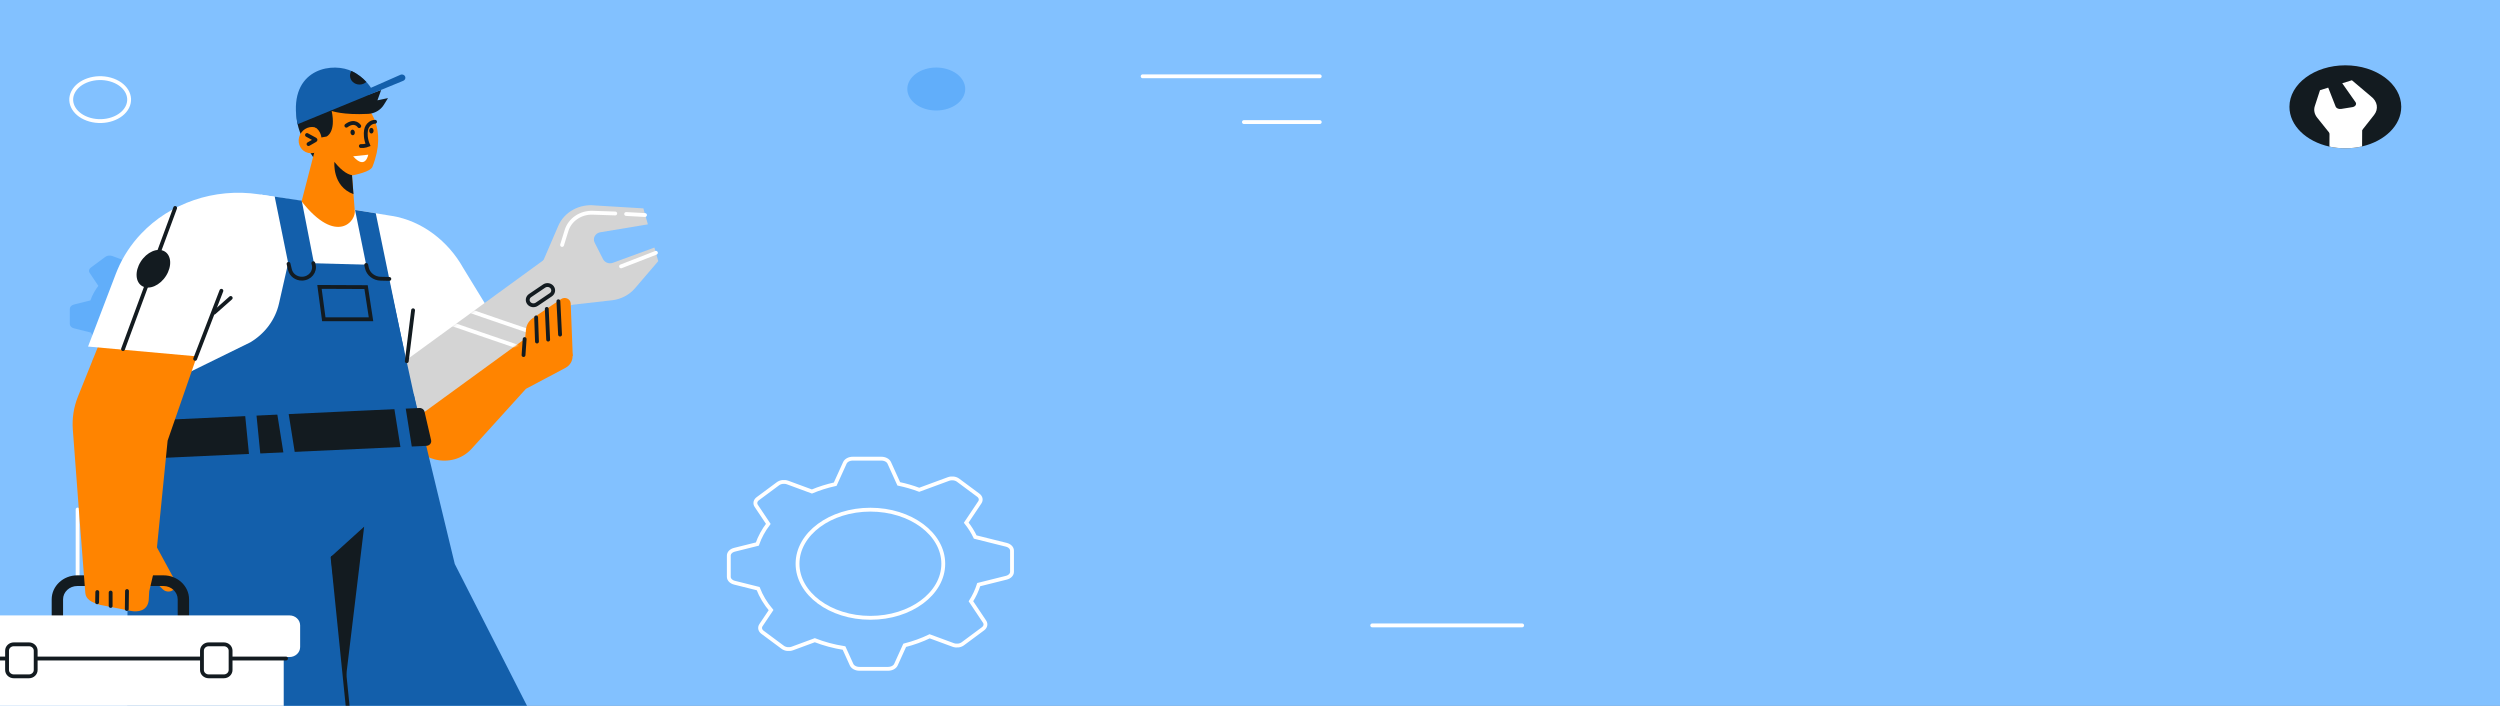 <svg width="1105" height="312" viewBox="0 0 1105 312" fill="none" xmlns="http://www.w3.org/2000/svg">
<rect x="0" y="0" width="1105" height="312" fill="#808080" stroke="none"/>
<g clip-path="url(#clip0_82_317)">
<path d="M1105 0H0V312H1105V0Z" fill="#82C1FF"/>
<path d="M425.664 42.96C428.353 38.11 425.235 32.56 418.699 30.565C412.163 28.569 404.685 30.883 401.996 35.733C399.307 40.583 402.425 46.133 408.961 48.128C415.497 50.124 422.975 47.81 425.664 42.96Z" fill="#61AEFA"/>
<path d="M119.415 133.015L109.501 130.539C108.733 128.936 107.769 127.406 106.621 125.955L110.97 119.465C111.476 118.707 111.272 117.79 110.464 117.191L104.015 112.404C103.208 111.805 101.972 111.653 100.951 112.029L91.631 115.466C89.558 114.686 87.37 114.051 85.092 113.574L82.067 106.882C81.698 106.081 80.686 105.539 79.538 105.539H70.421C69.273 105.539 68.252 106.08 67.892 106.882L64.818 113.676C62.201 114.253 59.721 115.04 57.385 116.015L49.631 113.156C48.61 112.773 47.374 112.925 46.567 113.524L40.116 118.31C39.309 118.909 39.104 119.826 39.611 120.591L43.464 126.345C41.946 128.345 40.759 130.503 39.961 132.785L32.675 134.604C31.596 134.871 30.865 135.629 30.865 136.481V143.246C30.865 144.091 31.594 144.849 32.675 145.116L40.224 147.007C41.167 149.447 42.569 151.75 44.34 153.858L41.13 158.666C40.614 159.431 40.818 160.348 41.626 160.947L48.076 165.734C48.883 166.333 50.119 166.485 51.15 166.102L58.311 163.467C61.21 164.593 64.343 165.445 67.631 165.965L70.033 171.25C70.393 172.059 71.415 172.6 72.553 172.6H81.679C82.818 172.6 83.839 172.058 84.199 171.25L86.991 165.092C89.822 164.377 92.497 163.403 94.959 162.219L102.46 164.984C103.481 165.359 104.717 165.208 105.534 164.609L111.974 159.823C112.79 159.224 112.986 158.307 112.479 157.549L108.13 151.044C109.191 149.362 110.028 147.579 110.611 145.73L119.416 143.535C120.506 143.261 121.235 142.51 121.235 141.658V134.893C121.234 134.04 120.504 133.289 119.415 133.015ZM76.044 156.32C63.201 156.32 52.791 148.595 52.791 139.065C52.791 129.535 63.201 121.81 76.044 121.81C88.886 121.81 99.296 129.535 99.296 139.065C99.296 148.595 88.886 156.32 76.044 156.32Z" fill="#61AEFA"/>
<path d="M444.792 240.794L431.053 237.364C429.992 235.142 428.655 233.019 427.076 231.012L433.09 222.025C433.795 220.972 433.514 219.702 432.395 218.87L423.463 212.242C422.342 211.41 420.632 211.203 419.211 211.726L406.305 216.482C403.434 215.401 400.406 214.52 397.252 213.86L393.053 204.596C392.547 203.481 391.139 202.73 389.554 202.73H376.922C375.338 202.73 373.929 203.481 373.424 204.596L369.16 214.002C365.543 214.8 362.099 215.891 358.872 217.238L348.132 213.28C346.713 212.757 345.001 212.965 343.881 213.796L334.95 220.424C333.829 221.256 333.55 222.525 334.254 223.579L339.589 231.552C337.487 234.327 335.839 237.316 334.742 240.471L324.645 242.991C323.142 243.366 322.132 244.411 322.132 245.587V254.961C322.132 256.137 323.144 257.182 324.645 257.557L335.103 260.168C336.412 263.555 338.343 266.744 340.806 269.664L336.349 276.326C335.644 277.379 335.924 278.649 337.044 279.481L345.976 286.109C347.095 286.941 348.807 287.148 350.226 286.625L360.144 282.97C364.162 284.537 368.499 285.715 373.066 286.432L376.385 293.755C376.89 294.87 378.298 295.621 379.883 295.621H392.515C394.1 295.621 395.508 294.87 396.013 293.755L399.879 285.225C403.799 284.228 407.498 282.885 410.915 281.241L421.304 285.07C422.723 285.593 424.435 285.385 425.556 284.554L434.487 277.926C435.609 277.094 435.888 275.825 435.183 274.771L429.152 265.759C430.632 263.429 431.788 260.966 432.598 258.402L444.792 255.358C446.295 254.983 447.307 253.938 447.307 252.762V243.388C447.305 242.214 446.293 241.169 444.792 240.794Z" stroke="white" stroke-width="1.7" stroke-miterlimit="10" stroke-linecap="round"/>
<path d="M384.718 273.077C402.506 273.077 416.926 262.376 416.926 249.176C416.926 235.976 402.506 225.275 384.718 225.275C366.93 225.275 352.51 235.976 352.51 249.176C352.51 262.376 366.93 273.077 384.718 273.077Z" stroke="white" stroke-width="1.7" stroke-miterlimit="10" stroke-linecap="round"/>
<path d="M56.257 47.37C58.743 42.46 55.396 36.985 48.78 35.14C42.164 33.295 34.786 35.779 32.3 40.688C29.813 45.598 33.161 51.073 39.777 52.918C46.392 54.763 53.771 52.279 56.257 47.37Z" stroke="white" stroke-width="1.7" stroke-miterlimit="10" stroke-linecap="round"/>
<path d="M505.043 33.729H583.332" stroke="white" stroke-width="1.7" stroke-miterlimit="10" stroke-linecap="round"/>
<path d="M549.807 53.957H583.333" stroke="white" stroke-width="1.7" stroke-miterlimit="10" stroke-linecap="round"/>
<path d="M34.307 257.187V225.196" stroke="white" stroke-width="1.7" stroke-miterlimit="10" stroke-linecap="round"/>
<path d="M606.511 276.427H672.785" stroke="white" stroke-width="1.7" stroke-miterlimit="10" stroke-linecap="round"/>
<path d="M1061.35 47.213C1061.35 55.426 1054.08 62.379 1044.04 64.713C1041.7 65.258 1039.22 65.549 1036.64 65.549C1034.19 65.549 1031.84 65.286 1029.61 64.795C1019.39 62.549 1011.93 55.527 1011.93 47.212C1011.93 37.084 1022.99 28.871 1036.64 28.871C1050.29 28.872 1061.35 37.085 1061.35 47.213Z" fill="#131B20"/>
<path d="M1042.18 59.891L1030.16 59.457L1024.19 52.003C1022.95 50.463 1022.58 48.624 1023.15 46.884L1025.44 39.861C1026.54 39.52 1027.77 39.136 1029.07 38.731L1032.35 47.093C1032.66 47.858 1033.7 48.319 1034.76 48.153L1039.76 47.355C1041.07 47.146 1041.76 46.074 1041.16 45.182L1035.27 36.801C1036.77 36.336 1038.22 35.884 1039.54 35.472L1047.9 42.544C1050.86 44.753 1051.45 48.165 1049.32 50.851L1042.18 59.891Z" fill="white"/>
<path d="M1044.08 55.766L1044.08 57.492L1044.04 64.713C1041.71 65.258 1039.22 65.549 1036.64 65.549C1034.2 65.549 1031.84 65.286 1029.61 64.795L1029.64 58.8L1029.65 55.664L1044.08 55.766Z" fill="white"/>
<mask id="mask0_82_317" style="mask-type:luminance" maskUnits="userSpaceOnUse" x="-53" y="20" width="376" height="306">
<path d="M322.132 20.098H-52.319V325.102H322.132V20.098Z" fill="white"/>
</mask>
<g mask="url(#mask0_82_317)">
<path d="M208.468 198.334L232.462 171.858L249.924 162.608C252.55 161.217 253.728 158.252 252.713 155.586L244.581 134.217L240.418 140.732L229.153 148.227L225.492 147.582L175.838 181.747L180.776 191.647C183.434 203.843 199.877 207.813 208.468 198.334Z" fill="#FF8400"/>
<path d="M216.414 137.523L173.208 168.421L183.308 200.913L175.679 233.082L70.181 202.832L70.872 139.264L115.346 86.016L173.242 95.441C186.662 97.59 198.181 106.771 204.615 118.23L216.414 137.523Z" fill="white"/>
<path d="M237.865 120.462L250.96 134.928L270.445 132.727C274.472 132.274 278.152 130.357 280.691 127.389L290.941 115.421C290.432 113.612 289.857 111.573 289.251 109.42L270.892 116.159C269.206 116.769 267.304 116.056 266.527 114.525L262.837 107.24C261.867 105.328 263.078 103.069 265.291 102.661L286.362 99.167C285.666 96.695 284.985 94.292 284.366 92.102L263.118 90.819C256.125 89.984 249.408 93.676 246.765 99.815L237.865 120.462Z" fill="#D4D4D4"/>
<path d="M126.253 213.587C133.941 222.789 148.117 224.394 157.915 217.171C167.714 209.952 169.424 196.64 161.736 187.438C154.044 178.237 139.868 176.632 130.069 183.851C120.271 191.074 118.562 204.386 126.253 213.587ZM131.486 203.16C129.729 196.698 133.9 190.1 140.782 188.45C147.66 186.801 154.688 190.713 156.446 197.176C158.203 203.638 154.032 210.239 147.154 211.889C140.273 213.538 133.243 209.622 131.486 203.16Z" fill="#D4D4D4"/>
<path d="M160.114 202.091L258.282 130.655L243.313 112.741L145.145 184.177L160.114 202.091Z" fill="#D4D4D4"/>
<path d="M237.245 134.486L243.46 130.28C244.59 129.515 244.846 128.035 244.032 126.973C243.217 125.912 241.641 125.672 240.511 126.436L234.296 130.642C233.166 131.407 232.911 132.887 233.726 133.949C234.539 135.011 236.115 135.251 237.245 134.486Z" stroke="#131B20" stroke-width="1.7" stroke-miterlimit="10" stroke-linecap="round"/>
<path d="M271.93 94.358L261.96 94.029C256.649 93.854 251.891 97.089 250.413 101.882L248.438 108.282" stroke="white" stroke-width="1.7" stroke-miterlimit="10" stroke-linecap="round"/>
<mask id="mask1_82_317" style="mask-type:luminance" maskUnits="userSpaceOnUse" x="145" y="112" width="114" height="91">
<path d="M160.105 202.056L258.273 130.619L243.304 112.706L145.136 184.142L160.105 202.056Z" fill="white"/>
</mask>
<g mask="url(#mask1_82_317)">
<path d="M245.934 150.482C245.232 150.435 190.743 131.589 190.743 131.589" stroke="white" stroke-width="1.7" stroke-miterlimit="10" stroke-linecap="round"/>
</g>
<mask id="mask2_82_317" style="mask-type:luminance" maskUnits="userSpaceOnUse" x="145" y="112" width="114" height="91">
<path d="M160.105 202.056L258.273 130.619L243.304 112.706L145.136 184.142L160.105 202.056Z" fill="white"/>
</mask>
<g mask="url(#mask2_82_317)">
<path d="M240.142 157.045C239.44 156.998 184.951 138.151 184.951 138.151" stroke="white" stroke-width="1.7" stroke-miterlimit="10" stroke-linecap="round"/>
</g>
<path d="M159.789 196.374C162.02 204.58 156.745 212.932 148.006 215.027C139.267 217.122 130.373 212.168 128.142 203.962C125.911 195.756 131.187 187.404 139.925 185.309C148.665 183.214 157.558 188.168 159.789 196.374Z" stroke="white" stroke-width="1.7" stroke-miterlimit="10" stroke-linecap="round"/>
<path d="M131.487 203.16C133.244 209.622 140.273 213.538 147.156 211.888C154.034 210.239 158.204 203.638 156.447 197.175C154.69 190.712 147.662 186.8 140.783 188.449C133.901 190.1 129.73 196.697 131.487 203.16ZM135.379 206.86L133.831 196.682L142.447 190.333L152.608 194.167L154.156 204.345L145.54 210.694L135.379 206.86Z" fill="#131B20"/>
<path d="M276.753 94.587L285.086 95.046" stroke="white" stroke-width="1.7" stroke-miterlimit="10" stroke-linecap="round"/>
<path d="M289.913 111.737L274.501 117.737" stroke="white" stroke-width="1.7" stroke-miterlimit="10" stroke-linecap="round"/>
<path d="M253.16 157.353L252.243 134.079C252.131 132.105 249.741 131.027 248.029 132.177L235.571 140.551C233.813 141.732 232.69 143.572 232.492 145.593L231.188 158.905L253.16 157.353Z" fill="#FF8400"/>
<path d="M246.805 133.152L247.546 147.887" stroke="#131B20" stroke-width="1.7" stroke-miterlimit="10" stroke-linecap="round"/>
<path d="M241.668 136.534L242.286 150.109" stroke="#131B20" stroke-width="1.7" stroke-miterlimit="10" stroke-linecap="round"/>
<path d="M236.973 140.286L237.343 150.96" stroke="#131B20" stroke-width="1.7" stroke-miterlimit="10" stroke-linecap="round"/>
<path d="M231.894 149.865L231.398 156.942" stroke="#131B20" stroke-width="1.7" stroke-miterlimit="10" stroke-linecap="round"/>
<path d="M182.848 174.068L201.007 249.268L292.215 428.396L55.964 431.472L56.489 210.038L182.848 174.068Z" fill="#135FAB"/>
<path d="M138.909 42.02C138.909 42.02 121.391 44.25 138.99 70.348L149.272 53.807L138.909 42.02Z" fill="#131B20"/>
<path d="M121.416 86.925L134.403 150.924L145.288 149.629L133.37 88.708L121.416 86.925Z" fill="#135FAB"/>
<path d="M156.936 92.818L169.922 156.818L178.662 155.291L166.096 94.28L156.936 92.818Z" fill="#135FAB"/>
<path d="M133.309 89.005L140.087 62.816L154.488 63.379L155.582 77.416L156.234 85.813L156.765 92.663C157.813 97.676 148.713 108.675 133.309 89.005Z" fill="#FF8400"/>
<path d="M127.412 116.072L170.486 117.218L182.849 174.068L196.517 240.833L61.457 231.295L69.497 183.478L81.39 165.666L110.639 151.31C117.138 147.433 121.703 141.263 123.306 134.191L127.412 116.072Z" fill="#135FAB"/>
<path d="M162.219 47.511C162.219 47.511 171.502 56.43 164.629 73.689C163.736 75.932 157.334 77.196 155.007 77.694L138.176 63.963C138.176 63.963 138.59 40.25 162.219 47.511Z" fill="#FF8400"/>
<path d="M156.834 58.459C156.896 59.144 156.517 59.733 155.986 59.776C155.456 59.818 154.976 59.298 154.914 58.613C154.852 57.928 155.231 57.339 155.761 57.296C156.292 57.254 156.772 57.774 156.834 58.459Z" fill="#131B20"/>
<path d="M165.119 57.768C165.123 58.455 164.695 59.014 164.163 59.017C163.63 59.02 163.196 58.465 163.191 57.778C163.187 57.091 163.615 56.532 164.148 56.529C164.679 56.526 165.115 57.081 165.119 57.768Z" fill="#131B20"/>
<path d="M156.087 69.088L162.769 68.371C162.769 68.371 161.543 75.278 156.087 69.088Z" fill="white"/>
<path d="M156.233 85.812C146.752 82.352 147.8 71.543 147.8 71.543C151.65 76.332 154.413 77.253 155.581 77.415L156.233 85.812Z" fill="#131B20"/>
<path d="M143.238 63.174C142.437 66.305 139.315 68.286 136.264 67.598C133.213 66.91 131.389 63.814 132.189 60.682C132.99 57.551 136.113 55.57 139.164 56.258C142.214 56.946 144.039 60.042 143.238 63.174Z" fill="#FF8400"/>
<path d="M135.694 59.672C135.827 59.75 138.542 61.222 139.382 61.677C139.496 61.739 139.491 61.889 139.378 61.953L136.362 63.688" stroke="#131B20" stroke-width="1.7" stroke-miterlimit="10" stroke-linecap="round"/>
<path d="M159.493 64.557C161.176 64.675 162.669 64.071 162.669 64.071C161.516 61.371 161.559 59.034 161.774 57.602C161.956 56.394 162.593 55.27 163.637 54.544C164.209 54.146 164.929 53.827 165.774 53.821" stroke="#131B20" stroke-width="1.7" stroke-miterlimit="10" stroke-linecap="round"/>
<path d="M153.088 55.558C156.885 52.749 158.789 55.75 158.789 55.75" stroke="#131B20" stroke-width="1.7" stroke-miterlimit="10" stroke-linecap="round"/>
<path d="M137.814 55.712C141.668 56.54 142.065 60.759 142.065 60.759L144.327 60.345C144.327 60.345 148.586 58.588 146.603 49.032C146.603 49.032 151.438 50.904 162.707 50.333C165.595 50.187 168.209 48.675 169.661 46.326L171.493 43.359L166.829 44.344L168.467 39.779L161.068 42.47C161.068 42.47 151.146 35.473 138.909 42.021C138.909 42.021 134.481 54.997 137.814 55.712Z" fill="#131B20"/>
<path d="M138.482 116.326L138.63 116.869C139.487 120.021 136.996 123.101 133.533 123.172C130.969 123.224 128.723 121.572 128.163 119.222L127.537 116.62" stroke="#131B20" stroke-width="1.7" stroke-miterlimit="10" stroke-linecap="round"/>
<path d="M161.802 126.901L141.207 126.813L143.119 141.115H163.989L161.802 126.901Z" stroke="#131B20" stroke-width="1.7" stroke-miterlimit="10" stroke-linecap="round"/>
<path d="M163.422 43.071C163.422 43.071 163.654 37.004 152.832 36.035C142.009 35.065 136.332 44.591 136.332 44.591L163.422 43.071Z" fill="#131B20"/>
<path d="M179.795 159.647L182.582 137.137" stroke="#131B20" stroke-width="1.7" stroke-miterlimit="10" stroke-linecap="round"/>
<path d="M147.015 246.517L165.478 428.562" stroke="#131B20" stroke-width="1.7" stroke-miterlimit="10" stroke-linecap="round"/>
<path d="M160.954 232.786L146.238 246.117L152.686 301.352L160.954 232.786Z" fill="#131B20"/>
<path d="M178.259 35.705L131.497 54.925C126.981 31.689 144.753 27.519 154.16 30.909C154.557 31.05 154.946 31.211 155.32 31.38C158.249 32.681 160.458 34.629 161.911 36.197C163.267 37.667 163.956 38.806 163.956 38.806L176.987 33.06C177.197 32.969 177.414 32.926 177.639 32.926C178.222 32.926 178.785 33.235 179.047 33.77C179.404 34.502 179.052 35.381 178.259 35.705Z" fill="#135FAB"/>
<path d="M161.867 117.088L162.152 118.393C162.749 121.135 165.283 123.126 168.263 123.195L172.088 123.283" stroke="#131B20" stroke-width="1.7" stroke-miterlimit="10" stroke-linecap="round"/>
<path d="M185.385 180.331L73.252 185.546L69.054 202.51L188.521 197.055C189.871 196.992 190.838 195.806 190.552 194.566L187.635 181.949C187.408 180.964 186.456 180.28 185.385 180.331Z" fill="#131B20"/>
<path d="M113.116 180.986L108.145 181.419L110.286 203.116L115.258 202.683L113.116 180.986Z" fill="#135FAB"/>
<path d="M127.137 180.113L122.198 180.806L125.628 202.357L130.566 201.664L127.137 180.113Z" fill="#135FAB"/>
<path d="M178.884 177.747L173.945 178.44L177.375 199.992L182.313 199.299L178.884 177.747Z" fill="#135FAB"/>
<path d="M67.199 237.974L77.524 256.951C78.056 258.037 77.897 259.311 77.112 260.252C75.844 261.771 73.44 261.893 72.006 260.51L63.815 252.614L67.199 237.974Z" fill="#FF8400"/>
<path d="M72.266 294.863H34.149C27.916 294.863 22.845 290.101 22.845 284.248V264.913C22.845 259.06 27.916 254.298 34.149 254.298H72.266C78.499 254.298 83.57 259.06 83.57 264.913V284.248C83.57 290.102 78.499 294.863 72.266 294.863ZM34.149 259.021C30.689 259.021 27.874 261.664 27.874 264.914V284.249C27.874 287.498 30.689 290.142 34.149 290.142H72.266C75.726 290.142 78.541 287.499 78.541 284.249V264.914C78.541 261.665 75.727 259.021 72.266 259.021H34.149Z" fill="#131B20"/>
<path d="M125.405 284.69V346.107C125.405 348.784 123.092 350.957 120.24 350.957H-12.642C-15.493 350.957 -17.807 348.785 -17.807 346.107V284.69H125.405Z" fill="white"/>
<path d="M127.961 290.408H-21.924C-24.52 290.408 -26.624 288.432 -26.624 285.994V276.422C-26.624 273.984 -24.52 272.008 -21.924 272.008H127.961C130.557 272.008 132.661 273.984 132.661 276.422V285.994C132.661 288.432 130.557 290.408 127.961 290.408Z" fill="white"/>
<path d="M-16.418 291.066H126.425" stroke="#131B20" stroke-width="1.7" stroke-miterlimit="10" stroke-linecap="round"/>
<path d="M12.794 298.939H6.101C4.454 298.939 3.12 297.686 3.12 296.14V287.591C3.12 286.045 4.454 284.792 6.101 284.792H12.794C14.44 284.792 15.774 286.045 15.774 287.591V296.14C15.774 297.685 14.44 298.939 12.794 298.939Z" fill="white" stroke="#131B20" stroke-width="1.7" stroke-miterlimit="10" stroke-linecap="round"/>
<path d="M98.94 298.939H92.247C90.601 298.939 89.267 297.686 89.267 296.14V287.591C89.267 286.045 90.601 284.792 92.247 284.792H98.94C100.587 284.792 101.921 286.045 101.921 287.591V296.14C101.921 297.685 100.587 298.939 98.94 298.939Z" fill="white" stroke="#131B20" stroke-width="1.7" stroke-miterlimit="10" stroke-linecap="round"/>
<path d="M95.111 134.135L51.883 131.921L34.463 175.261C32.59 179.92 31.814 184.9 32.185 189.868C33.55 208.083 36.975 253.625 37.713 262.142C37.955 264.933 40.56 266.293 44.115 267.32L57.792 270.017C60.938 270.659 65.177 270.017 65.724 265.394L65.955 261.353L68.529 250.402L74.088 194.768L95.111 134.135Z" fill="#FF8400"/>
<path d="M56.141 261.231L56.039 269.2" stroke="#131B20" stroke-width="1.7" stroke-miterlimit="10" stroke-linecap="round"/>
<path d="M48.904 261.905V267.832" stroke="#131B20" stroke-width="1.7" stroke-miterlimit="10" stroke-linecap="round"/>
<path d="M43.003 261.678L42.92 266.222" stroke="#131B20" stroke-width="1.7" stroke-miterlimit="10" stroke-linecap="round"/>
<path d="M38.922 153.183L91.862 157.954L121.416 86.923L114.463 85.88C94.577 82.889 75.094 89.88 62.353 103.335C58.006 107.925 54.444 113.263 51.926 119.218C51.677 119.79 51.446 120.371 51.221 120.956L38.922 153.183Z" fill="white"/>
<path d="M86.258 158.612L97.856 128.52" stroke="#131B20" stroke-width="1.7" stroke-miterlimit="10" stroke-linecap="round"/>
<path d="M101.976 131.695L94.673 138.161" stroke="#131B20" stroke-width="1.7" stroke-miterlimit="10" stroke-linecap="round"/>
<path d="M62.92 126.502C66.014 128.226 70.705 126.168 73.397 121.907C76.089 117.645 75.763 112.793 72.669 111.07C69.574 109.346 64.883 111.404 62.191 115.665C59.5 119.927 59.826 124.779 62.92 126.502Z" fill="#131B20"/>
<path d="M54.368 154.304L77.418 91.911" stroke="#131B20" stroke-width="1.7" stroke-miterlimit="10" stroke-linecap="round"/>
<path d="M161.91 36.197C161.147 36.929 160.083 37.379 158.915 37.379C156.586 37.379 154.706 35.607 154.706 33.427C154.706 32.675 154.931 31.971 155.32 31.381C158.248 32.681 160.457 34.629 161.91 36.197Z" fill="#131B20"/>
</g>
</g>
<defs>
<clipPath id="clip0_82_317">
<rect width="1105" height="312" fill="white"/>
</clipPath>
</defs>
</svg>
